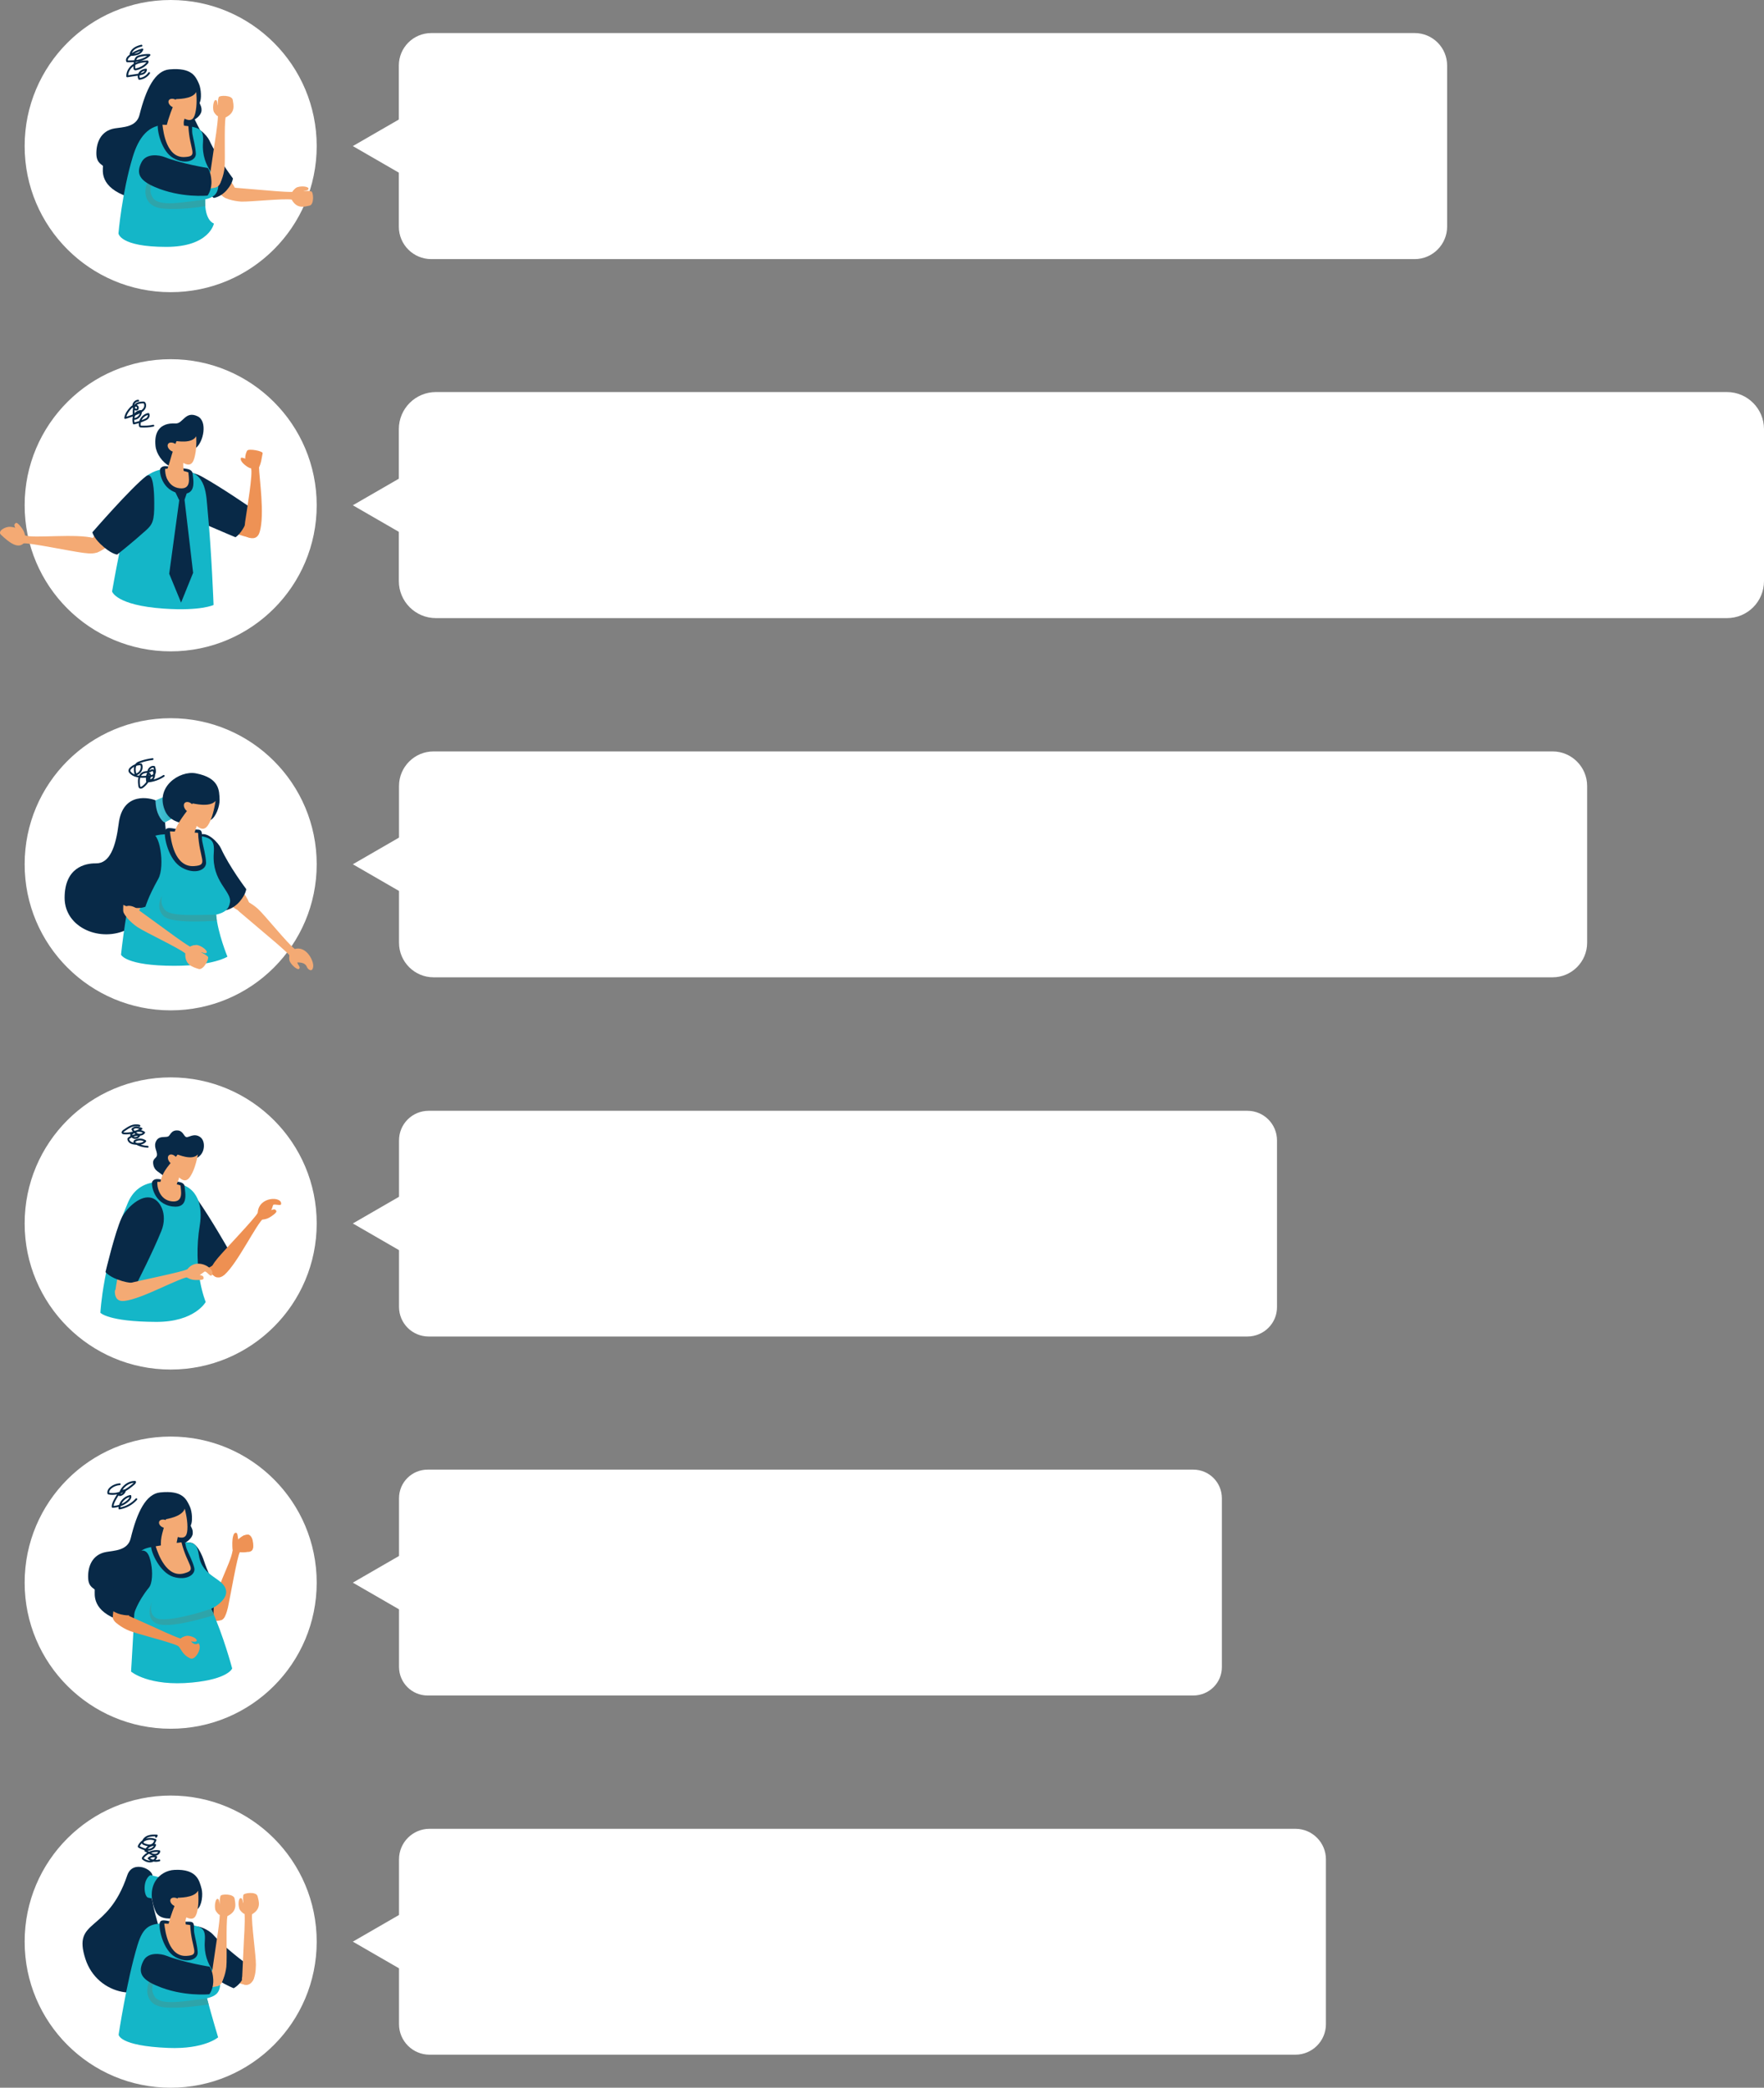 <?xml version="1.0" encoding="utf-8"?>
<!-- Generator: Adobe Illustrator 23.0.2, SVG Export Plug-In . SVG Version: 6.00 Build 0)  -->
<svg version="1.1" id="レイヤー_1" xmlns="http://www.w3.org/2000/svg" xmlns:xlink="http://www.w3.org/1999/xlink" x="0px"
	 y="0px" viewBox="0 0 966.4 1143.3" style="enable-background:new 0 0 966.4 1143.3;" xml:space="preserve">
<rect x="0" y="0" width="966.4" height="1143.3" fill="#808080" stroke="none"/>
<style type="text/css">
	.st0{fill:#FFFFFF;}
	.st1{fill:#082947;}
	.st2{fill:#14B6C8;}
	.st3{fill:#F4AA74;}
	.st4{fill:#2EA4AA;}
	.st5{fill:none;stroke:#082947;stroke-linecap:round;stroke-linejoin:round;stroke-miterlimit:10;}
	.st6{fill:#EE9052;}
	.st7{fill:#EE9255;}
	.st8{fill:url(#SVGID_1_);}
</style>
<g>
	<g>
		<path class="st0" d="M709.7,1125.2H235.3c-9.2,0-16.7-7.5-16.7-16.7v-90.3c0-9.2,7.5-16.7,16.7-16.7h474.4
			c9.2,0,16.7,7.5,16.7,16.7v90.3C726.4,1117.7,718.9,1125.2,709.7,1125.2z"/>
		<polygon class="st0" points="193.3,1063.3 219.8,1078.6 219.8,1048 		"/>
	</g>
	<g>
		<circle class="st0" cx="93.5" cy="1063.3" r="80"/>
		<g>
			<path class="st1" d="M83.5,1027.9c1.1-4-10.8-9.8-13.8-0.9c-10.8,32.2-30.2,23.3-22.9,45.8c6.6,20.4,33,24.4,41,9.2
				C95.7,1066.7,79.1,1043.9,83.5,1027.9z"/>
			<path class="st2" d="M87.2,1028c0,0-3.7-0.9-4.5-1.1c-0.8-0.2-3,2-3.4,5.6c-0.4,3.6,0.7,6.4,1.8,6.7c1.1,0.3,4.4,0.9,4.4,0.9
				s3.6-1.3,4-5.4C89.8,1030.7,87.2,1028,87.2,1028z"/>
			<g>
				<path class="st3" d="M124.6,1083.6c0,0,6.7,2.8,9.6,3.3c2.1,0.3,4.7-2,4.9-3.8c0.2-1.8-4.7-6.3-9.9-8.5
					C125.2,1072.8,124.1,1083,124.6,1083.6z"/>
				<path class="st1" d="M104.3,1071.5c9.9,12,23.7,17.3,23.7,17.3s3.6-1.7,5.7-6.5c1.9-4.4,1.3-6.9,1.3-6.9s-11.5-8.3-18.4-16.1
					c-2-2.2-9.4-6.5-12.5-3.1C98.4,1062.2,98.8,1065,104.3,1071.5z"/>
			</g>
			<g>
				<path class="st3" d="M131.1,1045.2c-0.8-2.6-0.3-5.6,0.6-5.7c1.6-0.2,0.9,2.6,2.1,3.1c1.2,0.5-0.2,5.4-0.2,5.4
					S131.5,1046.5,131.1,1045.2z"/>
				<path class="st3" d="M140.2,1076c0.1-4.8-2.6-23.2-2.1-27.7c5.2-3.1,3.7-7.1,3-9.9c-0.7-2.7-7.6-1.8-7.8-0.6
					c-0.2,1.6-0.2,1.4,0,4.4c0.1,2.3-4.6,2.2,0.7,6c0.3,4.3-0.4,14.8-0.4,14.8l-0.9,19.3c0,0-1.1,4.9,2.4,4.7
					C137.7,1086.8,140.1,1084.3,140.2,1076z"/>
			</g>
			<path class="st1" d="M108.3,1045.4c2.3-2,3-8,2.1-11.2c-1.2-4.3-2.5-10.8-14.8-10.2c-8.5,0.4-16.3,9-10.4,22.6
				C88.5,1054.5,104,1049,108.3,1045.4z"/>
			<path class="st2" d="M112.2,1063.1c0.5-7.2-1.2-8.4-11.5-9.4c-3.1-0.3-5.4-0.2-8.3-0.3c-10.1-0.4-13.9,1.3-17.1,11.9
				c-5.9,19.5-10.3,48.9-10.3,48.9s0,6.2,27.2,7.3c19.8,0.8,27.3-5.8,27.3-5.8s-3.1-10.2-6.1-21.4c4.6-1.1,6.5-2.8,7.1-6.3
				C121.4,1082.4,111.2,1077.6,112.2,1063.1z"/>
			<path class="st4" d="M90.3,1099.3c-11.8-1-11-12.2-6.9-16.7c2.7-2.9,2.5-7.2,2.5-7.2s0.6,1.7,0.1,5.2c-0.5,3.5-4.7,7.8-1.2,12.9
				c3.5,5.1,16.9,2.2,28.6,0.9c0.3,1.1,0.6,2.2,0.9,3.3C108.9,1098.5,98,1100,90.3,1099.3z"/>
			<g>
				<path class="st1" d="M97.4,1052.7c-4.4-0.1-9.3-2.6-9.9,0.4c-0.6,3.1,1.8,14.8,8.5,18.6c6.8,3.8,12.5,1.2,12.3-2.5
					c-0.2-3.8-1.4-7.9-1.9-10.8c-0.5-3,0.8-5.8-2.3-6C100.9,1052.2,99.9,1052.8,97.4,1052.7z"/>
				<g>
					<path class="st3" d="M100.7,1053.8c-3.1-0.3-5.4-0.2-8.3-0.3c-0.9,0-1.7-0.1-2.4-0.1c0.5,4.4,2.4,18.4,12.3,17.7
						c7.6-0.5,2.6-3.3,1.9-16.9C103.1,1054,102,1053.9,100.7,1053.8z"/>
					<g>
						<g>
							<g>
								<path class="st3" d="M92,1054.7c1.6-6.1,3.2-10,5.4-15.4c0-0.2,8.9,0.3,11.1-3.9c0,0,0.6,5.5-0.2,10c-0.7,4.3-2,6.6-6.2,4.6
									c-0.9,2.4-0.2,3.6-0.1,5.8c0.3,3.7-2.2,5.3-3.9,5.4C96.3,1061.5,90.3,1061.4,92,1054.7z"/>
								<path class="st3" d="M93.5,1040c-0.6,1,0.1,2.6,1.6,3.5c1.5,0.9,3.3,0.8,3.9-0.2c0.6-1-0.1-2.6-1.6-3.5
									C95.9,1038.9,94.1,1039,93.5,1040z"/>
							</g>
						</g>
					</g>
				</g>
			</g>
			<g>
				<path class="st3" d="M117.9,1045.6c-0.5-2.6,0.3-5.6,1.1-5.7c1.6-0.1,0.7,2.7,1.8,3.3c1.1,0.6-0.7,5.4-0.7,5.4
					S118.2,1046.9,117.9,1045.6z"/>
				<path class="st3" d="M124,1077.1c0.5-4.8-0.3-23.3,0.6-27.8c5.5-2.6,4.4-6.7,3.9-9.6c-0.4-2.7-7.4-2.6-7.7-1.4
					c-0.4,1.5-0.4,1.4-0.5,4.4c-0.1,2.3-4.8,1.8,0.1,6c-0.1,4.3-1.8,14.7-1.8,14.7l-2.8,19.1c0,0-0.3,4.9,3.1,5
					C121.7,1087.7,123.6,1080.7,124,1077.1z"/>
			</g>
			<g>
				<path class="st3" d="M109.4,1089c0,0,7.2-0.6,10-1.4c2-0.6,3.3-3.9,2.6-5.6c-0.6-1.7-7.1-3.4-12.7-3.1
					C105.1,1079.1,108.6,1088.7,109.4,1089z"/>
				<path class="st1" d="M85.8,1087.4c14.3,6.2,28.9,4.7,28.9,4.7s2.5-3.1,2.1-8.4c-0.3-4.8-2-6.7-2-6.7s-14-2.2-23.7-6
					c-2.8-1.1-10-2.3-12.6,2.9C75.2,1080.5,78,1084.1,85.8,1087.4z"/>
			</g>
			<path class="st5" d="M87.3,1018.8c-2,0.6-4.3,0.2-5.9-1.1c1.1-1.1,2.8-1.4,4.2-0.8c-0.3,1.4-1.7,2.4-3.2,2.5
				c-1.4,0.1-2.9-0.5-4-1.4c-0.1-0.1-0.2-0.2-0.2-0.3c0-0.2,0.1-0.3,0.2-0.5c2-2.6,5.6-4,8.9-3.4c-0.1,1-1.1,1.8-2.1,1.9
				c-1,0.1-2-0.2-2.9-0.7c-0.9-0.5-1.7-1.1-2.7-1.5c1-2,3.2-3.3,5.4-3.2c-0.4,1.7-2.2,2.7-3.9,2.7c-1.7,0-3.3-0.8-4.8-1.5
				c-0.1-0.1-0.3-0.1-0.3-0.3c0-0.1,0-0.3,0.1-0.4c0.8-1.6,2.2-2.8,3.9-3.4c1.7-0.6,3.5-0.5,5.2,0.2c-0.4,1-0.8,2.1-1.8,2.6
				c-1.3,0.8-3,0.3-4.5-0.3c-0.3-0.1-0.6-0.3-0.7-0.5c-0.1-0.2,0-0.4,0-0.6c0.3-1.5,1.6-2.7,3.1-3.2c1.5-0.5,3-0.5,4.6-0.4
				c-0.1,0.2-0.2,0.4-0.4,0.7"/>
		</g>
	</g>
	<g>
		<path class="st0" d="M683.4,731.9H234.8c-9,0-16.2-7.3-16.2-16.2v-91.2c0-9,7.3-16.2,16.2-16.2h448.6c9,0,16.2,7.3,16.2,16.2v91.2
			C699.7,724.6,692.4,731.9,683.4,731.9z"/>
		<polygon class="st0" points="193.3,670 219.8,685.3 219.8,654.7 		"/>
	</g>
	<g>
		<circle class="st0" cx="93.5" cy="670" r="80"/>
		<g>
			<g>
				<g>
					<g>
						<g>
							<path class="st6" d="M108.3,690.4c0,0,7,7,9.5,8.7c1.8,1.2,3.2-1.4,4.2-2.9c0.9-1.6-1.7-7.8-5.5-12.2
								C113.6,680.7,108.2,689.5,108.3,690.4z"/>
							<path class="st1" d="M87.9,667.7c4.3,7,22.9,27.7,22.9,27.7s2.7-0.1,7-3.3c6.4-4.8,7.2-8.1,7.2-8.1s-9.2-16.2-16.4-26.5
								c-5.7-8.1-15.2-10.1-20.8-4.8C83.2,657,85.5,663.7,87.9,667.7z"/>
						</g>
					</g>
				</g>
				<path class="st2" d="M96.4,647.9c12.6,1.9,14.6,13.4,13.1,22.8c-4.2,24.9,3.2,42.3,3.2,42.3s-6,11-27.2,10.9
					c-26.3-0.1-30.5-5-30.5-5s1.4-28.6,15-60.1c2.5-5.9,7.4-11.5,17.9-11.6C90.9,647.1,93.2,647.4,96.4,647.9z"/>
				<g>
					<path class="st1" d="M85.7,624.6c1.6-2.7,4.8-1.6,6.3-2.2c1.4-0.5,1.6-3.8,5.7-3.3c2.7,0.4,3,3.3,4.4,3.6
						c1.4,0.3,4.2-2.4,7.6,0c3.1,2.2,2.8,9.4-2.1,11.5c0,0-3.6,2.3-8.6,3.3c-0.3,0.1-0.7,0.1-1,0.3l-4.1,3.7c0,0-1.8,5.2-3.7,3.1
						c-0.1-0.1-0.1-0.2-0.2-0.2c-0.1-0.1-0.2-0.2-0.3-0.3c-2.5-2.4-5.1-2.8-5.7-6.3c-0.7-3.6,1.8-3.2,2-5.3
						C86.2,630.3,83.8,627.8,85.7,624.6z"/>
					<path class="st1" d="M101.1,649.6c0.4,3.8,2.4,12.3-6.6,11.1c-10.5-1.4-11.8-12.4-11.1-13.6c1.6-2.7,5.6-0.8,8.3-0.4
						C94.3,647.1,100.8,646.4,101.1,649.6z"/>
					<g>
						<path class="st3" d="M86.2,647.2c0.5,0,1,0,1.6,0c3,0.2,5.3,0.6,8.4,1.2c1,0.2,1.9,0.5,2.7,0.8c0.1,2.5,2,9.4-4.7,8.7
							C87.2,657.2,85.9,649.5,86.2,647.2z"/>
						<g>
							<path class="st3" d="M87.8,648c0.9-6.9,5.9-10.9,9.5-15.7c0.1-0.2,7.9,3.5,11.1-0.1c0,0-0.9,5.6-2.9,9.8
								c-1.9,4-3.8,6-7.4,2.8c-0.2,2-1.9,4-1.6,5.9c0.5,3.8-2,4.9-3.8,4.9C91,655.6,86.9,655,87.8,648z"/>
							<path class="st3" d="M92.5,632.7c-0.9,0.8-0.6,2.6,0.6,3.9c1.2,1.3,3,1.7,3.9,0.9c0.9-0.8,0.6-2.6-0.6-3.9
								C95.1,632.2,93.4,631.8,92.5,632.7z"/>
						</g>
					</g>
				</g>
			</g>
			<g>
				<g>
					<g>
						<path class="st3" d="M65.3,694.9c0,0-2,9.7-2.1,12.7c-0.1,2.1,4.7,2.6,6.5,2.5c1.8-0.1,3.9-6.3,5.4-11.8
							C76.3,694,65.9,694.2,65.3,694.9z"/>
						<path class="st1" d="M66.6,667c-3.5,7.4-8.8,29.6-8.8,29.6s1.6,2.2,6.6,4.1c7.5,2.8,10.8,1.6,10.8,1.6s8.5-16.6,13.2-28.2
							c3.7-9.2-0.7-17.5-6.2-18.3C75.8,654.8,68.5,662.8,66.6,667z"/>
					</g>
				</g>
			</g>
			<g>
				<path class="st6" d="M147.5,666.8c1.1-0.6,4.3-2.7,3.9-3.6c-1.1-2.1-2.4,0.1-5.3-0.1c-1.9-0.1-3.5,4.8-3.5,4.8
					S145.2,668.1,147.5,666.8z"/>
				<path class="st6" d="M123,698.1c7.4-6.6,17.7-28.4,21.5-31c2.5-1.7,3.4-1.6,5.1-7.1c0.3-1,4.3,0.6,4.4-0.6
					c0.6-4.4-12.3-4.3-12.8,4.7c-0.9,2.5-17.8,19.9-22.1,25.1c-2,2.4-4.6,6.1-3.3,7.9C117.8,699.8,120.2,700.5,123,698.1z"/>
			</g>
			<g>
				<path class="st3" d="M106.3,700.9c1.2,0.1,5.1,0.3,5.2-0.7c0.3-2.3-2-1.3-4.3-3.1c-1.5-1.2-5.7,1.9-5.7,1.9
					S103.7,700.7,106.3,700.9z"/>
				<path class="st3" d="M68.3,712.4c9.8-1.1,30.8-13.2,35.4-13.1c3,0.1,3.7,0.6,8.3-2.9c0.9-0.7,3.1,2.9,3.9,2.1
					c3-3.2-7.6-10.6-13.2-3.5c-2.2,1.5-26,6.1-32.5,7.9c-3,0.8-7.3,2.3-7.3,4.5C63,710.9,64.6,712.9,68.3,712.4z"/>
			</g>
			<path class="st5" d="M80.9,628c-2.3-0.1-4.5-0.7-6.5-1.8c-0.5-0.2-1-0.7-0.7-1.2c0.1-0.2,0.2-0.3,0.4-0.3c1.7-1,3.9-0.9,5.5,0.2
				c-1.2,1.5-3.4,1.7-5.3,1.5c-0.8-0.1-1.7-0.2-2.5-0.6c-0.8-0.4-1.4-1.1-1.5-1.9c0-0.1,0-0.2,0-0.3c0-0.1,0.1-0.2,0.2-0.2
				c1.6-1.4,3.8-2.1,5.9-1.8c-0.3,1-1.3,1.6-2.3,1.6s-2-0.7-2.3-1.7c1.5-2.3,5-2.9,7.2-1.3c-0.7,1.1-2.4,1.5-3.6,1
				c-1.3-0.5-2.2-1.6-2.9-2.8c0.5-0.7,1.5-1.1,2.4-1s1.8,0.4,2.6,0.7c-2.8,1.9-6.2,2.8-9.5,2.6c-0.3,0-0.7-0.1-0.8-0.3
				c-0.3-0.4,0.2-0.9,0.6-1.2c1.3-0.9,2.6-1.8,4-2.4s3.1-0.8,4.6-0.3"/>
		</g>
	</g>
	<g>
		<path class="st0" d="M946.1,338.5H238.8c-11.2,0-20.3-9.1-20.3-20.3v-83.2c0-11.2,9.1-20.3,20.3-20.3h707.3
			c11.2,0,20.3,9.1,20.3,20.3v83.2C966.4,329.5,957.3,338.5,946.1,338.5z"/>
		<polygon class="st0" points="193.3,276.7 219.8,292 219.8,261.4 		"/>
	</g>
	<g>
		<circle class="st0" cx="93.5" cy="276.7" r="80"/>
		<g>
			<g>
				<path class="st3" d="M12.5,290c-0.7-1.1-3-4.2-3.8-3.6c-2,1.3,0.3,2.3,0.2,5.3c0,1.9,5,3.2,5,3.2S13.9,292.2,12.5,290z"/>
				<path class="st3" d="M51.4,294.7c-9.5-2.7-33.5,0.3-37.7-1.5c-2.8-1.2-2.4-4.3-8.1-4.7c-2.8-0.2-7.1,2.4-5.1,4.3
					c4.6,4.4,9.2,7.8,12.4,4.8c2.6-0.6,26.3,4.4,33,5.2c3,0.4,7.6,0.7,8.4-1.4C55.7,298.1,55,295.7,51.4,294.7z"/>
			</g>
			<g>
				<g>
					<g>
						<path class="st7" d="M124.6,290.7c0,0,9.3,3.3,12.3,3.7c2.1,0.3,2.3-2.6,2.5-4.4c0.2-1.8-4.9-6.3-10.2-8.6
							C125.1,279.7,124,290.1,124.6,290.7z"/>
						<path class="st1" d="M96.3,279.2c6.9,4.4,32.7,15,32.7,15s2.4-1.3,4.9-6c3.7-7.1,3-10.5,3-10.5s-15.3-10.6-26.3-16.7
							c-8.7-4.8-18-2.5-20.9,4.7C87.4,271.6,92.4,276.7,96.3,279.2z"/>
					</g>
				</g>
				<g>
					<path class="st7" d="M136,251.9c-0.9-0.5-3.8-1.7-4-1.1c-0.8,1.8,2.7,4.5,4.6,5.4c1.4,0.7,1.8-0.7,1.8-0.7
						S137.9,252.9,136,251.9z"/>
					<path class="st7" d="M142.3,291.2c2.8-9.5-0.3-29.6-0.4-35.2c1.2-2.6,1.3-4.2,2-7.8c0.2-1.2-7.7-2.7-8.5-1.4
						c-0.7,1.1-2.8,6.4,2.1,9.6c1.2,2.4-2.2,22.5-3.2,29.3c-0.4,3-0.8,7.6,1.3,8.5C138.9,295.4,141.3,294.7,142.3,291.2z"/>
				</g>
			</g>
			<path class="st2" d="M100.7,257.4c12.6,1.9,12.2,13.3,13.1,22.8c2.1,21.9,3.2,51.1,3.2,51.1s-6.9,3.4-27.2,2
				c-26.3-1.8-28.4-9.4-28.4-9.4s6.2-36,11.7-53.5c1.9-6.1,8.7-13.6,19.1-13.7C95.2,256.7,97.6,256.9,100.7,257.4z"/>
			<g>
				<path class="st1" d="M107.3,245.3c4.2-3.2,6.5-14.6,1-17.3c-6.8-3.3-8,4.1-12.1,3.9c-9.1-0.5-11.8,5.2-11,12.4
					c0.5,4.4,3.8,8.8,7.5,10.9c1.6,0.9,2.1-6.8,6.8-8.8C104.2,244.3,107.3,245.3,107.3,245.3z"/>
				<path class="st1" d="M105.5,259.2c0.4,3.8,2.4,12.3-6.6,11.1c-10.5-1.4-11.8-12.4-11.1-13.6c1.6-2.7,5.6-0.8,8.3-0.4
					C98.6,256.6,105.1,255.9,105.5,259.2z"/>
				<g>
					<path class="st3" d="M90.5,256.7c0.5,0,1,0,1.6,0c3,0.2,5.3,0.6,8.4,1.2c1,0.2,1.9,0.5,2.7,0.8c0.1,2.5,2,9.4-4.7,8.7
						C91.5,266.7,90.2,259,90.5,256.7z"/>
					<g>
						<path class="st3" d="M91.6,257.1c2.2-6.2,2.7-9.9,5.1-15.5c0-0.2,8.4,1.6,10.8-2.7c0,0,0.4,5.6-0.6,10.2
							c-0.9,4.4-2.3,6.7-6.5,4.4c-0.1,2.1,0.2,4.7,0.5,6.6c0.5,3.8-2,4.9-3.8,4.9C95.3,265.1,89.2,263.7,91.6,257.1z"/>
						<path class="st3" d="M92.1,243.1c-0.7,1,0,2.7,1.5,3.7c1.5,1,3.3,1,4,0c0.7-1,0-2.7-1.5-3.7C94.5,242.1,92.7,242.1,92.1,243.1
							z"/>
					</g>
				</g>
			</g>
			<g>
				<path class="st1" d="M102.4,269.9l-1.3,3.8l-3,0.1l-2.4-5C95.7,268.8,100.5,267.1,102.4,269.9z"/>
				<path class="st1" d="M101.1,273.7l4.7,40l-6.6,16.3l-6.5-15.8l5.5-40.3C98.1,273.8,99.1,271.9,101.1,273.7z"/>
			</g>
			<g>
				<g>
					<path class="st3" d="M55.2,288.2c0,0-5.7,8.1-7,10.8c-0.9,1.9,1.9,3,3.6,3.6c1.7,0.7,7.5-3,11.1-7.4
						C65.6,291.8,56,287.8,55.2,288.2z"/>
					<path class="st1" d="M80.2,260.7c-7.8,5.7-29.6,30.8-29.6,30.8s0.6,2.7,4.4,6.4c5.8,5.6,9.2,5.8,9.2,5.8s8.5-6.7,15.8-13.3
						c3.5-3.2,4.6-5,4.5-14.9C84.5,269.1,84,258,80.2,260.7z"/>
				</g>
			</g>
			<path class="st5" d="M84,233.1c-2.2,0.5-4.5,0.6-6.8,0.5c-0.1,0-0.3,0-0.4-0.1c-0.1-0.1-0.1-0.2-0.2-0.4c-0.5-2.9,1.8-6,4.7-6.4
				c0.4,0.7,0.1,1.6-0.4,2.2c-0.5,0.6-1.3,0.9-2,1.2c-1.8,0.8-3.7,1.4-5.6,1.8c-0.4-1.5-0.4-3.1,0.3-4.4c0.6-1.4,2.1-2.4,3.6-2.4
				c0.3,2.2-1.8,4.5-4,4.3c0-1.1,0-2.2,0-3.3c0-1.6,0-3.3,1.1-4.4c1-1.1,2.6-1.3,4.1-1.3c0.2,0,0.4,0,0.6,0.1
				c0.1,0.1,0.2,0.2,0.3,0.4c0.5,1.1,0.2,2.4-0.6,3.3c-0.8,0.9-1.8,1.5-2.9,2c-2.3,1.1-4.7,2-7.2,2.7c0.3-2.2,1.6-4,3.1-5.6
				c0.5-0.5,1-0.9,1.7-1.1c0.6-0.2,1.4-0.1,1.9,0.4c0.4,0.5,0.3,1.5-0.3,1.7c-0.6,0.2-1.3-0.2-1.6-0.8c-0.5-0.8-0.5-1.9,0-2.7
				s1.4-1.4,2.3-1.4"/>
		</g>
	</g>
	<g>
		<path class="st0" d="M775,141.9H236.3c-9.8,0-17.8-7.9-17.8-17.8V35.9c0-9.8,7.9-17.8,17.8-17.8H775c9.8,0,17.8,7.9,17.8,17.8
			v88.2C792.8,133.9,784.8,141.9,775,141.9z"/>
		<polygon class="st0" points="193.3,80 219.8,95.3 219.8,64.7 		"/>
	</g>
	<circle class="st0" cx="93.5" cy="80" r="80"/>
	<g>
		<path class="st1" d="M106.7,65.4c0,0,3.5-2,3.7-4.8c0.2-2.8-1.4-3.7-0.9-4.6c0.9-1.7,0.8-7.1-0.5-10.1c-1.8-4-3.8-9-16.2-7.9
			C85,38.7,80,48.6,76.4,63c-1.7,6.7-9.2,6.6-13.5,7.3c-7.9,1.3-10.3,8.2-10.1,14.3c0.2,5.1,3.6,5.6,3.6,6.4c0,2.3-2.1,11.6,14.3,17
			c9.1,3,20.4,4.1,33.6-4c13.2-8.1,11.5-22.5,8-28.1C108.9,70.4,106.7,65.4,106.7,65.4z"/>
		<g>
			<path class="st3" d="M163.3,102.4c2.6-0.7,5.6-0.1,5.7,0.8c0.1,1.6-2.6,0.8-3.2,2c-0.5,1.2-5.4-0.4-5.4-0.4
				S161.9,102.7,163.3,102.4z"/>
			<path class="st3" d="M132.1,110.4c4.8,0.2,23.2-1.8,27.7-1.1c2.9,5.3,7,3.9,9.8,3.3c2.7-0.6,2.1-7.6,0.9-7.8
				c-1.6-0.3-1.4-0.3-4.4-0.2c-2.3,0.1-2.1-4.7-6,0.5c-4.3,0.1-14.8-0.9-14.8-0.9l-19.2-1.6c0,0-4.9,0-4.8,3.4
				C121.4,108.8,128.5,110.2,132.1,110.4z"/>
		</g>
		<g>
			<path class="st3" d="M115.5,102.5c0,0,5.6,4.6,8.2,5.9c1.9,0.9,5.1-0.5,5.8-2.2c0.7-1.6-2.7-7.4-6.9-11.1
				C119.3,92.3,115.2,101.7,115.5,102.5z"/>
			<path class="st1" d="M99.6,84.9c6,14.4,17.5,23.5,17.5,23.5s4-0.5,7.3-4.5c3.1-3.6,3.2-6.2,3.2-6.2s-8.5-11.3-12.9-20.8
				c-1.2-2.7-7.1-9-11.1-6.7C96.8,74.2,96.4,77,99.6,84.9z"/>
		</g>
		<path class="st2" d="M111.2,78.1c0.5-7.2-1.2-8.4-11.5-9.4c-3.1-0.3-5.4-0.2-8.3-0.3c-10.1-0.4-15.5,7-18.7,17.6
			c-5.9,19.5-7.8,41.8-7.8,41.8s0.6,7.4,26.2,7.4c23.7,0,26.1-12.8,26.1-12.8s-5.2-1.3-4.8-13.2c4.6-1.1,6.5-2.8,7.1-6.3
			C120.4,97.4,110.2,92.5,111.2,78.1z"/>
		<path class="st4" d="M89.3,114.2c-11.8-1-11-12.2-6.9-16.7c2.7-2.9,2.5-7.2,2.5-7.2s0.6,1.7,0.1,5.2s-4.7,7.8-1.2,12.9
			c3.5,5.1,16.9,2.2,28.6,0.9c0,1.3,0,2.5,0.1,3.6C108,113.6,97.9,115,89.3,114.2z"/>
		<g>
			<path class="st1" d="M96.4,67.6c-4.4-0.1-9.3-2.6-9.9,0.4c-0.6,3.1,1.8,14.8,8.5,18.6c6.8,3.8,12.5,1.2,12.3-2.5
				c-0.2-3.8-1.4-7.9-1.9-10.8c-0.5-3,0.8-5.8-2.3-6C99.9,67.2,98.9,67.7,96.4,67.6z"/>
			<g>
				<path class="st3" d="M99.7,68.7c-3.1-0.3-5.4-0.2-8.3-0.3c-0.9,0-1.7-0.1-2.4-0.1c0.5,4.4,2.4,18.4,12.3,17.7
					c7.6-0.5,2.6-3.3,1.9-16.9C102.1,69,101,68.8,99.7,68.7z"/>
				<g>
					<g>
						<g>
							<path class="st3" d="M91,69.7c1.6-6.1,3.2-10,5.4-15.4c0-0.2,8.9,0.3,11.1-3.9c0,0,0.6,5.5-0.2,10c-0.7,4.3-2,6.6-6.2,4.6
								c-0.9,2.4-0.2,3.6-0.1,5.8c0.3,3.7-2.2,5.3-3.9,5.4C95.3,76.4,89.3,76.4,91,69.7z"/>
							<path class="st3" d="M92.5,54.9c-0.6,1,0.1,2.6,1.6,3.5c1.5,0.9,3.3,0.8,3.9-0.2c0.6-1-0.1-2.6-1.6-3.5
								C94.9,53.8,93.1,53.9,92.5,54.9z"/>
						</g>
					</g>
				</g>
			</g>
		</g>
		<g>
			<path class="st3" d="M116.9,60.5c-0.5-2.6,0.3-5.6,1.1-5.7c1.6-0.1,0.6,2.7,1.8,3.3c1.1,0.6-0.7,5.4-0.7,5.4
				S117.2,61.9,116.9,60.5z"/>
			<path class="st3" d="M123,92.1c0.5-4.8-0.3-23.3,0.6-27.8c5.5-2.6,4.4-6.7,3.9-9.6c-0.4-2.7-7.4-2.6-7.7-1.4
				c-0.4,1.5-0.4,1.4-0.5,4.4c-0.1,2.3-4.8,1.8,0.1,6c-0.1,4.3-1.8,14.7-1.8,14.7l-2.8,19.1c0,0-0.3,4.9,3.1,5
				C120.7,102.6,122.6,95.6,123,92.1z"/>
		</g>
		<g>
			<path class="st3" d="M108.4,104c0,0,7.2-0.6,10-1.4c2-0.6,3.3-3.9,2.6-5.6c-0.6-1.7-7.1-3.4-12.7-3.1
				C104.1,94,107.6,103.6,108.4,104z"/>
			<path class="st1" d="M84.8,102.4c14.3,6.2,28.9,4.7,28.9,4.7s2.5-3.1,2.1-8.4c-0.3-4.8-2-6.7-2-6.7s-14-2.2-23.7-6
				c-2.8-1.1-10-2.3-12.6,2.9C74.2,95.4,77,99,84.8,102.4z"/>
		</g>
		<path class="st5" d="M81.7,40c-1.2,1.8-3.2,3-5.4,3.2c-0.6-1.1-0.4-2.5,0.4-3.5c0.8-1,2.1-1.5,3.3-1.6c0,0.8-0.6,1.6-1.3,2
			c-0.7,0.4-1.6,0.5-2.4,0.7c-2.2,0.3-4.4,0.7-6.6,1c-0.1-2.6,1.5-5,3.7-6.4c2.2-1.4,4.8-1.8,7.4-1.8c0.2,0.3,0,0.8-0.3,1
			c-1.6,1.8-3.9,3-6.2,3.4c-0.2,0-0.3,0-0.5-0.1c-0.1-0.1-0.1-0.3-0.2-0.4c-0.1-1.4,0.1-2.9,0.4-4.2c0.2-0.8,0.5-1.5,1.1-2
			c0.4-0.3,0.9-0.5,1.4-0.6c1.8-0.5,3.6-0.7,5.4-0.6c-1.5,1.6-3.6,2.5-5.7,3c-2.1,0.5-4.3,0.5-6.5,0.5c-0.6-1,0.3-2.3,1.3-3
			c2-1.7,4.5-2.9,7-3.5c-0.4,1.1-1.3,1.9-2.3,2.3c-1,0.4-2.2,0.6-3.3,0.7c-0.3,0-0.7,0-0.8-0.2c-0.1-0.2-0.1-0.3,0-0.5
			c0.3-1.3,1.2-2.3,2.3-3c1.1-0.7,2.3-1.1,3.6-1.4"/>
	</g>
	<g>
		<path class="st0" d="M653.7,928.5H234.3c-8.7,0-15.7-7-15.7-15.7v-92.3c0-8.7,7-15.7,15.7-15.7h419.4c8.7,0,15.7,7,15.7,15.7v92.3
			C669.5,921.5,662.4,928.5,653.7,928.5z"/>
		<polygon class="st0" points="193.3,866.7 219.8,882 219.8,851.4 		"/>
	</g>
	<g>
		<circle class="st0" cx="93.5" cy="866.7" r="80"/>
		<g>
			<path class="st1" d="M102,844.5c0,0,3.5-2.1,3.6-4.8c0.2-2.8-1.5-3.7-1-4.6c0.9-1.7,0.8-7.1-0.6-10.1c-1.9-4-3.9-9-16.3-7.7
				c-7.7,0.8-12.6,10.7-16.1,25.1c-1.6,6.8-9.1,6.7-13.4,7.5c-7.9,1.4-10.2,8.3-9.9,14.4c0.2,5.1,3.6,5.5,3.6,6.4
				c0.1,2.3-1.9,11.7,14.5,16.9c9.2,2.9,20.5,3.9,33.5-4.4c13.1-8.2,11.2-22.6,7.7-28.1C104.2,849.4,102,844.5,102,844.5z"/>
			<g>
				<path class="st7" d="M109.4,880.4c0,0,5,5.2,7.5,6.8c1.8,1.1,5.1,0,6-1.5c0.9-1.6-1.8-7.6-5.6-11.8
					C114.4,870.8,109.2,879.6,109.4,880.4z"/>
				<path class="st1" d="M95.7,861.2c4.3,15,14.8,25.3,14.8,25.3s4-0.1,7.8-3.7c3.5-3.3,3.9-5.8,3.9-5.8s-7.2-12.2-10.4-22.1
					c-0.9-2.8-4.2-11.3-8.7-10C97.7,846.4,92.9,851.2,95.7,861.2z"/>
			</g>
			<g>
				<path class="st7" d="M127.4,842.9c0.2-1.7,0.7-3.4,1.6-3.5c1.6-0.2,0.8,2.3,2,4.9c0.8,1.8-3.6,4.5-3.6,4.5
					S127.1,845.4,127.4,842.9z"/>
				<path class="st7" d="M117,882.3c0-10.8,9.3-25.6,10.4-33c0.5-3.3,3.5-8.6,8.4-8.9c2.2-0.1,3.6,6.4,2.3,8.4
					c-0.8,1.2-4.8,1.5-6.7,1.2c-1.4,2.2-5.1,23.6-6.5,30.2c-0.7,3-1.9,7-4.1,7.1C117.3,887.4,116.8,886,117,882.3z"/>
			</g>
			<path class="st2" d="M109,851.9c-1.1-7.1-2.8-8-13.2-6.9c-3.1,0.3-5.3,0.9-8.2,1.4c-10,1.6-12.7,1.8-13,12.8
				c-0.6,21.5-2.8,56.2-2.8,56.2s9.6,8.3,33.5,6c19.8-1.9,21.9-7.7,21.9-7.7s-4.8-18.2-11.5-32.7c4.3-2,8.5-5.9,8.2-9.5
				C123.2,864,110.9,864.1,109,851.9z"/>
			<g>
				<path class="st7" d="M102.7,895.8c1.8,0,5.1,1.2,5.1,2.6c0,0.9-2.3,0.7-3.1,0.4c-1.2-0.3-5.5-1.7-5.5-1.7
					S101.3,895.8,102.7,895.8z"/>
				<path class="st7" d="M70.7,893c4.4,1.8,22.4,6.2,26.5,8.2c2,0.9,2.1,4.8,7.1,7c2.7,1.2,6.7-5.8,4.5-8.2
					c-0.3-0.3-1.1,1.2-3.2-0.2c-1.9-1.2-1.3-6-6.7-2.5c-4.1-1.3-13.6-5.8-13.6-5.8l-17.6-7.9c0,0-4.6-1.7-5.7,1.6
					C61.1,887.9,67.3,891.6,70.7,893z"/>
			</g>
			<g>
				<path class="st7" d="M63.4,875.5c0,0-1.6,7.1-1.6,10c0,2.1,2.8,4.3,4.6,4.2c1.8-0.1,5.4-5.7,6.7-11.2
					C74.2,874.3,64,874.9,63.4,875.5z"/>
				<path class="st1" d="M71.9,853.4c-10.3,11.7-13,26.2-13,26.2s2.3,3.3,7.4,4.5c4.6,1.1,7,0.1,7,0.1s1.7-6.7,8.3-14.8
					c1.9-2.3,2.1-8.4,1.2-13C82,852.2,80.1,844.2,71.9,853.4z"/>
			</g>
			<g>
				<path class="st1" d="M92.4,844.6c-4.4,0.8-9.6-0.7-9.6,2.4c0,3.1,4.7,14.1,12.1,16.5c7.4,2.3,12.5-1.3,11.5-5
					c-0.9-3.7-3-7.4-4.1-10.2c-1.1-2.8-0.4-5.9-3.4-5.4C95.8,843.4,94.8,844.2,92.4,844.6z"/>
				<g>
					<path class="st3" d="M95.9,845c-3.1,0.3-5.3,0.9-8.2,1.4c-0.9,0.1-1.7,0.3-2.4,0.4c1.3,4.2,6,17.5,15.6,14.8
						c7.3-2,1.9-3.7-1.5-17C98.3,844.8,97.1,844.9,95.9,845z"/>
					<g>
						<g>
							<g>
								<path class="st3" d="M88.3,847.6c-0.8-5.6,1.4-9.8,2.6-15.6c0-0.2,8.8-1.2,10.3-5.8c0,0,1.5,5.3,1.5,9.9
									c0,4.4-0.8,6.9-5.3,5.6c-0.5,2.6-0.7,3.2-0.6,3.5c1.1,3.6-0.3,7.1-1.9,7.7C93.1,853.4,89.3,854.4,88.3,847.6z"/>
								<path class="st3" d="M87.2,833.3c-0.4,1.1,0.5,2.6,2.2,3.2c1.7,0.7,3.4,0.3,3.8-0.8c0.4-1.1-0.5-2.6-2.2-3.2
									C89.3,831.8,87.6,832.2,87.2,833.3z"/>
							</g>
						</g>
					</g>
				</g>
			</g>
			<path class="st7" d="M135.4,840.5c-1.6,0.2-3.4,0.5-2.6,2.4c0.8,1.9,1.6,7.4,3.8,6.9c2.3-0.5,2.3-2.5,2-5.1
				C138.3,841.9,137.1,840.3,135.4,840.5z"/>
			<path class="st4" d="M88,889.7c-9.7-1.6-4.7-12.6-4.7-12.6s-2.2,6.4,2,8.9c4.1,2.4,19.4-1.2,30.4-5c0.6,1.2,1.1,2.4,1.6,3.5
				C110.7,886.5,95.4,890.9,88,889.7z"/>
			<path class="st5" d="M74.7,821c-2.4,2.7-5.7,4.5-9.3,5.1c0.1-3.3,2.8-6.3,6-6.9c0.3,0.9-0.4,1.8-1.1,2.5
				c-2.3,2.2-5.5,3.4-8.6,3.5c0-1.6,0.8-3.1,1.6-4.5c0.6-1.1,1.2-2.1,2-3s2-1.5,3.2-1.6c-0.2,1.4-1.6,2.6-3,2.7
				c0.6-4,4.5-7.4,8.5-7.3c0.1,0.4-0.3,0.8-0.6,1.1c-2,1.7-4,3.3-6.4,4.3c-2.4,1.1-5,1.5-7.6,1c-0.4-1.3,0.5-2.6,1.6-3.4
				c1.3-1,3-1.6,4.6-1.7"/>
		</g>
	</g>
	<g>
		<path class="st0" d="M850.6,535.2H237.5c-10.4,0-18.9-8.5-18.9-18.9v-85.9c0-10.4,8.5-18.9,18.9-18.9h613.1
			c10.4,0,18.9,8.5,18.9,18.9v85.9C869.5,526.7,861,535.2,850.6,535.2z"/>
		<polygon class="st0" points="193.3,473.3 219.8,488.6 219.8,458 		"/>
	</g>
	<g>
		<circle class="st0" cx="93.5" cy="473.3" r="80"/>
		<g>
			<g>
				<g>
					<path class="st3" d="M158.9,526.8c1.5,2.5,4.2,4.4,4.9,3.8c1.3-1.1-1.4-2.6-0.8-4c0.5-1.3-4.4-3.8-4.4-3.8
						S158.1,525.5,158.9,526.8z"/>
					<path class="st3" d="M141.3,497.7c3.8,3.5,16.3,19.1,20.2,22c6.3-1.8,10.3,6.3,10.1,9.4c-0.3,3.8-2.9,1.8-3.4,0.6
						c-2-5.4-10.6,0.4-9.6-6.6c-3.2-3.4-11.9-10.6-11.9-10.6l-15.8-13.4c0,0-3.7-3.7-1.1-6.3C131.9,490.8,138.4,495.1,141.3,497.7z"
						/>
				</g>
				<path class="st1" d="M89.1,444.3c-1.6-3.5-1.6-4.9-3.9-6c-2.3-1.1-18-5.4-20.2,12.9c-1.6,12.6-4.9,21.7-12.4,21.6
					c-6.1-0.1-17.2,2.4-17.2,18.9c0,16.5,20,24.7,34.7,17.1s21.4-19.1,21.2-31.1C91.2,464.9,91.3,449.1,89.1,444.3z"/>
				
					<linearGradient id="SVGID_1_" gradientUnits="userSpaceOnUse" x1="-17936.148" y1="443.29" x2="-17923.859" y2="443.29" gradientTransform="matrix(1 0 0 1 18021.363 0)">
					<stop  offset="0" style="stop-color:#4CC4D8"/>
					<stop  offset="1" style="stop-color:#1FACBB"/>
				</linearGradient>
				<path class="st8" d="M90,436.3l-4.8,2c0,0-0.1,4.6,1.8,8.3c1.9,3.7,3.3,3.8,3.3,3.8l7-3.7c0,0,0.9-4.1-1.5-7.4
					C93.4,435.9,90,436.3,90,436.3z"/>
				<path class="st1" d="M115.3,449.1c3-1.5,5.1-7.6,5-11.2c-0.2-4.8,0.1-11.9-13-14.4c-9-1.7-23,7.7-16.6,21.1
					C95.1,453.5,110,451.8,115.3,449.1z"/>
				<g>
					<path class="st3" d="M121.6,492.1c0,0,6,5,8.8,6.4c2,1,5.5-0.6,6.2-2.3c0.7-1.8-2.9-8-7.5-11.9
						C125.7,481.2,121.3,491.2,121.6,492.1z"/>
					<path class="st1" d="M104.6,473.2c6.4,15.5,18.9,25.3,18.9,25.3s4.3-0.6,7.9-4.9c3.3-3.9,3.5-6.7,3.5-6.7s-9.2-12.1-13.9-22.4
						c-1.3-2.9-7.6-9.7-11.9-7.2C101.5,461.7,101.1,464.7,104.6,473.2z"/>
				</g>
				<path class="st2" d="M117.1,467.3c0.6-7.7-1.3-9-12.4-10.1c-3.3-0.3-5.8-0.2-9-0.3c-16.4-0.7-16.7,3.9-20.1,15.3
					c-6.3,21-9.3,50.6-9.3,50.6s2.4,6.1,29.2,6.1c21.4,0,29.1-5,29.1-5s-5.2-12.5-6.2-23c4.9-1.2,7-3,7.6-6.8
					C127,488.1,116,482.8,117.1,467.3z"/>
				<g>
					<path class="st1" d="M101.1,454.6c-4.8-0.1-10-2.8-10.7,0.5c-0.7,3.3,1.9,15.9,9.2,20c7.3,4.1,13.4,1.3,13.3-2.7
						c-0.2-4.1-1.5-8.5-2.1-11.7c-0.6-3.2,0.9-6.3-2.5-6.4C104.9,454.1,103.8,454.6,101.1,454.6z"/>
					<g>
						<path class="st3" d="M104.7,455.7c-3.3-0.3-5.8-0.2-9-0.3c-0.9,0-1.8-0.1-2.6-0.1c0.5,4.8,2.5,19.8,13.3,19
							c8.1-0.6,2.8-3.5,2.1-18.2C107.3,456,106,455.9,104.7,455.7z"/>
						<g>
							<g>
								<g>
									<path class="st3" d="M95.3,456.8c1.7-6.5,6.5-11.6,10.2-16.8c0.1-0.2,9.3,2.5,12.6-1.4c0,0-0.8,5.9-2.7,10.5
										c-1.8,4.3-3.8,6.4-7.6,3.2c-0.6,1.9-1,2.7-1.7,5.6c-0.8,3.9-2.3,5.7-4.2,5.9C99.9,464,93.5,464,95.3,456.8z"/>
									<path class="st3" d="M101.2,439.7c-0.9,0.9-0.5,2.8,0.8,4.1c1.4,1.3,3.2,1.7,4.1,0.8c0.9-0.9,0.6-2.8-0.8-4.1
										C104,439.1,102.1,438.8,101.2,439.7z"/>
								</g>
							</g>
						</g>
					</g>
				</g>
				<g>
					<path class="st3" d="M68.4,487.9c0,0-1.1,7.7-0.9,10.9c0.2,2.2,3.3,4.4,5.2,4.1c1.9-0.3,5.3-6.6,6.3-12.6
						C79.9,485.8,69,487.2,68.4,487.9z"/>
					<path class="st1" d="M75.7,463.5c-10,13.6-11.8,29.3-11.8,29.3s2.7,3.4,8.3,4.2c5.1,0.8,7.5-0.5,7.5-0.5s1.4-5.2,7-15.2
						c3.9-6.9,0.7-27.2-4.2-24.2C80.5,458.3,78.3,460,75.7,463.5z"/>
				</g>
				<g>
					<path class="st3" d="M108.4,517.6c2.8,0.8,5.2,3.1,4.9,3.9c-0.7,1.5-2.9-0.7-4,0.1c-1.1,0.8-4.8-3.4-4.8-3.4
						S107,517.2,108.4,517.6z"/>
					<path class="st3" d="M75.3,507.7c4.3,2.9,22.4,11.3,26.2,14.4c-0.3,6.5,4.3,7.5,7.2,8.5c2.8,1,6.1-5.8,5.2-6.7
						c-1.3-1.1-1.2-1-4-2.6c-2.1-1.2,0.7-5.5-5.8-2.9c-4-2.3-13.1-9.1-13.1-9.1l-16.8-12.2c0,0-4.5-2.7-6.3,0.5
						C66.3,500.2,72,505.5,75.3,507.7z"/>
				</g>
				<path class="st4" d="M118.8,504.2c-0.2-1.1-0.3-2.2-0.4-3.3c-9.3,0-24.4,1.2-27.8-2.4c-3.4-3.6-1.8-7.9-1.8-7.9s-4.1,6.5,1,11.2
					C94,505.7,113,504.6,118.8,504.2z"/>
			</g>
			<path class="st5" d="M89.7,424.9c-2.7,1.8-5.9,2.9-9.1,3.1c-0.2-1.1-0.2-2.3,0-3.4c0.1-0.3,0.2-0.7,0.5-0.9
				c0.4-0.2,1,0.1,1.1,0.6c0.2,0.5,0,1-0.1,1.4c-0.8,2.1-2.2,4-4,5.3c-0.4,0.3-1.1,0.6-1.5,0.2c-0.2-0.2-0.2-0.5-0.3-0.7
				c-0.2-1.4-0.3-2.8-0.1-4.1s1-2.7,2.3-3.2c1.3-0.6,2.8-0.3,4-1c0.3-0.2,0.5-0.4,0.9-0.4c0.9-0.1,1.1,1.1,1.1,2
				c0,0.9-0.1,1.9-0.7,2.7c-0.6,0.7-1.9,0.9-2.4,0.2c-0.2-0.3-0.2-0.7-0.3-1c-0.1-1.3-0.2-2.7,0.3-3.9s1.8-2.2,3.1-1.8
				c0.5,1.6,0.8,3.7-0.6,4.6c-0.5,0.3-1.1,0.4-1.6,0.5c-3.7,0.5-8,0.8-10.7-1.8c-0.3-0.3-0.7-0.7-0.7-1.2c0-0.6,0.3-1.1,0.8-1.5
				c1.5-1.4,3.5-2.2,5.6-2c1.1,2.2-0.6,5.3-3.1,5.5c-0.4-2-0.8-4.4,0.7-5.8c0.5-0.5,1.2-0.8,1.9-1c2.2-0.8,4.5-1.3,6.8-1.6"/>
		</g>
	</g>
</g>
</svg>
